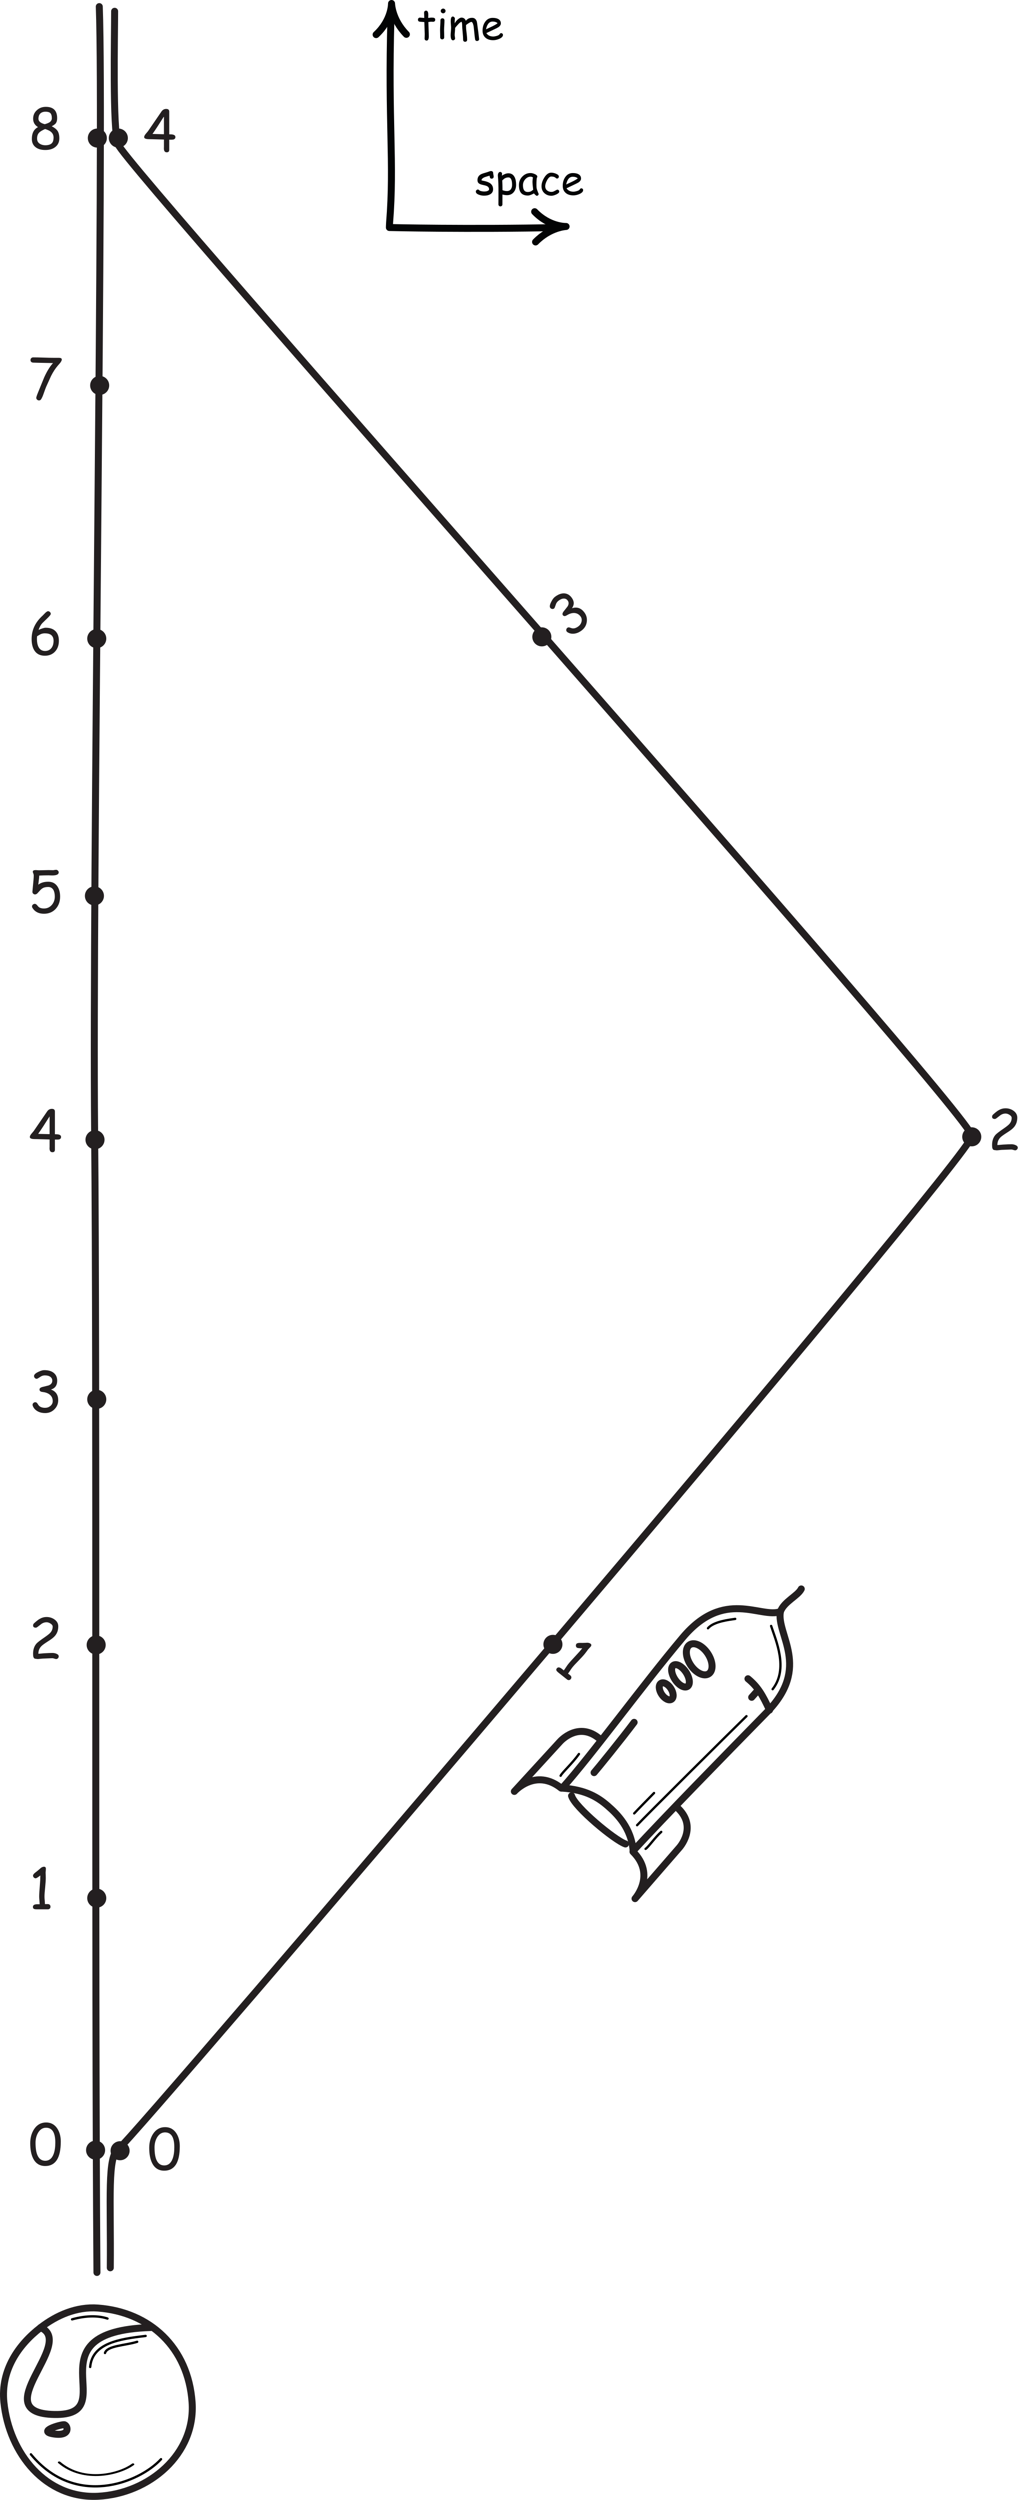 <?xml version="1.0" encoding="UTF-8" standalone="no"?>
<!DOCTYPE svg PUBLIC "-//W3C//DTD SVG 1.1//EN" "http://www.w3.org/Graphics/SVG/1.1/DTD/svg11.dtd">
<svg width="100%" height="100%" viewBox="0 0 909 2232" version="1.1" xmlns="http://www.w3.org/2000/svg" xmlns:xlink="http://www.w3.org/1999/xlink" xml:space="preserve" xmlns:serif="http://www.serif.com/" style="fill-rule:evenodd;clip-rule:evenodd;stroke-linecap:round;stroke-linejoin:round;stroke-miterlimit:2;">
    <g transform="matrix(1,0,0,1,-0,-1.479)">
        <g transform="matrix(4.167,0,0,4.167,0,0)">
            <path d="M120.473,383.494C126.941,376.243 137.679,361.462 146.294,351.23C155.218,340.628 162.979,347.214 167.23,345.677C166.308,350.613 173.852,357.513 164.351,367.212C154.647,377.119 142.803,389.236 135.681,396.931C135.265,392.05 132.32,389.108 130.229,387.295C128.251,385.582 125.6,383.813 120.473,383.494Z" style="fill:none;stroke:rgb(35,31,32);stroke-width:1.5px;"/>
        </g>
        <g transform="matrix(4.167,0,0,4.167,0,0)">
            <path d="M145.047,387.589C149.711,391.751 145.54,396.281 145.54,396.281L136.079,407.173C136.079,407.173 140.626,402.079 135.643,397.117" style="fill:none;stroke:rgb(35,31,32);stroke-width:1.5px;"/>
        </g>
        <g transform="matrix(4.167,0,0,4.167,0,0)">
            <path d="M128.657,373.069C123.991,368.906 119.966,373.562 119.966,373.562L110.218,384.201C110.218,384.201 114.766,379.104 120.259,383.493" style="fill:none;stroke:rgb(35,31,32);stroke-width:1.5px;"/>
        </g>
        <g transform="matrix(4.167,0,0,4.167,0,0)">
            <path d="M151.873,358.998C150.851,359.668 149.11,358.822 147.979,357.105C146.852,355.388 146.764,353.455 147.783,352.783C148.806,352.112 150.548,352.958 151.677,354.673C152.805,356.389 152.893,358.326 151.873,358.998Z" style="fill:none;stroke:rgb(35,31,32);stroke-width:1.5px;"/>
        </g>
        <g transform="matrix(4.167,0,0,4.167,0,0)">
            <path d="M147.312,361.703C146.661,362.128 145.466,361.46 144.64,360.206C143.816,358.953 143.676,357.59 144.326,357.164C144.976,356.736 146.169,357.404 146.995,358.658C147.818,359.911 147.96,361.274 147.312,361.703Z" style="fill:none;stroke:rgb(35,31,32);stroke-width:1.5px;"/>
        </g>
        <g transform="matrix(4.167,0,0,4.167,0,0)">
            <path d="M143.886,364.461C143.348,364.816 142.41,364.337 141.786,363.393C141.165,362.449 141.097,361.398 141.637,361.043C142.173,360.69 143.113,361.169 143.734,362.113C144.355,363.056 144.423,364.11 143.886,364.461Z" style="fill:none;stroke:rgb(35,31,32);stroke-width:1.5px;"/>
        </g>
        <g transform="matrix(4.167,0,0,4.167,0,0)">
            <path d="M167.23,345.677C167.995,343.525 170.968,342.311 171.698,340.816" style="fill:none;stroke:rgb(35,31,32);stroke-width:1.5px;"/>
        </g>
        <g transform="matrix(4.167,0,0,4.167,0,0)">
            <path d="M162.099,362.884L161.074,364.033" style="fill:none;stroke:rgb(35,31,32);stroke-width:1.5px;"/>
        </g>
        <g transform="matrix(4.167,0,0,4.167,0,0)">
            <path d="M135.883,369.398C133.226,372.957 127.942,379.456 127.302,380.173" style="fill:none;stroke:rgb(35,31,32);stroke-width:1.5px;"/>
        </g>
        <g transform="matrix(4.167,0,0,4.167,0,0)">
            <path d="M122.476,385.148C123.157,387.562 131.667,394.639 134.03,395.459" style="fill:none;stroke:rgb(35,31,32);stroke-width:1.5px;"/>
        </g>
        <g transform="matrix(4.167,0,0,4.167,0,0)">
            <path d="M41.161,515.061C41.955,526.169 31.983,534.669 20.996,535.226C9.875,535.787 1.963,526.141 0.833,515.061C0.137,508.247 3.916,502.765 8.704,499.078C12.106,496.455 16.383,494.553 20.996,494.898C32.122,495.731 40.327,503.378 41.161,515.061Z" style="fill:none;stroke:rgb(35,31,32);stroke-width:1.5px;"/>
        </g>
        <g transform="matrix(4.167,0,0,4.167,0,0)">
            <path d="M8.704,499.078C16.408,502.406 -3.337,517.425 11.679,517.704C26.698,517.98 5.838,499.903 32.261,499.07" style="fill:none;stroke:rgb(35,31,32);stroke-width:1.5px;"/>
        </g>
        <g transform="matrix(4.167,0,0,4.167,0,0)">
            <path d="M13.739,519.892C13,519.843 7.828,521.325 11.54,521.876C15.294,522.431 14.477,519.937 13.739,519.892Z" style="fill:none;stroke:rgb(35,31,32);stroke-width:1.5px;"/>
        </g>
        <g transform="matrix(4.167,0,0,4.167,0,0)">
            <path d="M20.775,487.272C20.275,419.772 20.775,296.272 20.275,242.772C19.775,189.272 22.275,28.772 21.275,1.772" style="fill:none;stroke:rgb(35,31,32);stroke-width:1.5px;"/>
        </g>
        <g transform="matrix(4.167,0,0,4.167,0,0)">
            <path d="M23.634,486.272C23.775,471.439 22.928,462.272 25.428,460.772C27.928,459.272 208.544,247.794 208.275,243.772C207.942,238.774 27.058,36.303 25.287,31.272C24.113,27.938 24.564,7.772 24.564,2.772" style="fill:none;stroke:rgb(35,31,32);stroke-width:1.5px;"/>
        </g>
        <g transform="matrix(4.167,0,0,4.167,0,0)">
            <path d="M12.199,463.147C12.751,462.271 13.027,460.963 13.027,459.211C13.027,458.119 12.775,457.195 12.283,456.439C11.707,455.563 10.903,455.131 9.883,455.131C8.791,455.131 7.915,455.623 7.279,456.607C6.739,457.459 6.475,458.443 6.475,459.571C6.475,460.915 6.679,462.007 7.099,462.835C7.639,463.927 8.515,464.467 9.703,464.467C10.807,464.467 11.635,464.023 12.199,463.147ZM11.359,457.051C11.683,457.579 11.851,458.371 11.851,459.427C11.851,460.435 11.731,461.263 11.479,461.923C11.119,462.871 10.519,463.339 9.703,463.339C9.007,463.339 8.479,463.015 8.131,462.367C7.783,461.731 7.615,460.759 7.615,459.475C7.615,458.683 7.795,457.987 8.143,457.363C8.575,456.631 9.151,456.259 9.871,456.259C10.531,456.259 11.023,456.523 11.359,457.051Z" style="fill:rgb(35,31,32);fill-rule:nonzero;"/>
        </g>
        <g transform="matrix(4.167,0,0,4.167,0,0)">
            <path d="M37.699,464.147C38.251,463.271 38.527,461.963 38.527,460.211C38.527,459.119 38.275,458.195 37.783,457.439C37.207,456.563 36.403,456.131 35.383,456.131C34.291,456.131 33.415,456.623 32.779,457.607C32.239,458.459 31.975,459.443 31.975,460.571C31.975,461.915 32.179,463.007 32.599,463.835C33.139,464.927 34.015,465.467 35.203,465.467C36.307,465.467 37.135,465.023 37.699,464.147ZM36.859,458.051C37.183,458.579 37.351,459.371 37.351,460.427C37.351,461.435 37.231,462.263 36.979,462.923C36.619,463.871 36.019,464.339 35.203,464.339C34.507,464.339 33.979,464.015 33.631,463.367C33.283,462.731 33.115,461.759 33.115,460.475C33.115,459.683 33.295,458.987 33.643,458.363C34.075,457.631 34.651,457.259 35.371,457.259C36.031,457.259 36.523,457.523 36.859,458.051Z" style="fill:rgb(35,31,32);fill-rule:nonzero;"/>
        </g>
        <g transform="matrix(4.167,0,0,4.167,0,0)">
            <path d="M10.663,409.309C10.771,409.201 10.819,409.069 10.819,408.901C10.819,408.745 10.771,408.601 10.663,408.493C10.555,408.397 10.411,408.337 10.243,408.337L9.631,408.349C9.631,408.145 9.607,407.881 9.583,407.557C9.547,407.233 9.535,406.957 9.535,406.729C9.535,406.285 9.583,405.625 9.679,404.749C9.763,403.861 9.811,403.201 9.811,402.757C9.811,402.625 9.811,402.433 9.799,402.169C9.787,401.905 9.775,401.713 9.775,401.581C9.775,401.497 9.787,401.365 9.811,401.185C9.823,401.005 9.835,400.873 9.835,400.789C9.835,400.489 9.703,400.333 9.439,400.333C9.139,400.333 8.803,400.501 8.467,400.849C8.083,401.185 7.783,401.425 7.579,401.569C7.243,401.833 7.075,402.049 7.075,402.241C7.075,402.385 7.135,402.529 7.243,402.637C7.363,402.757 7.495,402.817 7.651,402.817C7.795,402.817 8.131,402.613 8.647,402.205C8.647,402.721 8.611,403.477 8.527,404.473C8.443,405.481 8.395,406.237 8.395,406.729C8.395,406.909 8.407,407.185 8.443,407.557C8.479,407.917 8.491,408.193 8.491,408.385L8.251,408.373L7.975,408.373C7.363,408.373 7.051,408.565 7.051,408.961C7.051,409.189 7.147,409.333 7.351,409.405C7.459,409.441 7.651,409.465 7.927,409.465L10.255,409.465C10.411,409.465 10.555,409.417 10.663,409.309Z" style="fill:rgb(35,31,32);fill-rule:nonzero;"/>
        </g>
        <g transform="matrix(4.167,0,0,4.167,0,0)">
            <path d="M121.928,360.348C122.08,360.331 122.2,360.257 122.304,360.126C122.401,360.004 122.454,359.861 122.436,359.709C122.411,359.567 122.336,359.43 122.204,359.326L121.718,358.954C121.845,358.795 121.99,358.573 122.173,358.304C122.347,358.028 122.509,357.805 122.651,357.626C122.927,357.279 123.375,356.792 123.996,356.166C124.614,355.523 125.062,355.036 125.338,354.689C125.421,354.585 125.54,354.435 125.695,354.221C125.85,354.007 125.96,353.849 126.042,353.746C126.094,353.68 126.186,353.584 126.317,353.458C126.438,353.325 126.53,353.229 126.582,353.163C126.769,352.928 126.762,352.724 126.556,352.56C126.321,352.373 125.953,352.296 125.474,352.359C124.964,352.383 124.58,352.384 124.331,352.37C123.903,352.368 123.637,352.432 123.518,352.582C123.428,352.695 123.386,352.845 123.403,352.997C123.422,353.166 123.488,353.295 123.61,353.392C123.723,353.481 124.113,353.531 124.771,353.532C124.45,353.936 123.951,354.506 123.266,355.233C122.573,355.97 122.065,356.532 121.758,356.917C121.646,357.058 121.484,357.281 121.281,357.595C121.085,357.899 120.923,358.123 120.803,358.273L120.623,358.114L120.407,357.943C119.928,357.562 119.564,357.518 119.317,357.828C119.176,358.006 119.161,358.179 119.276,358.362C119.338,358.458 119.474,358.596 119.69,358.768L120.591,359.484L121.512,360.216C121.634,360.313 121.777,360.365 121.928,360.348Z" style="fill:rgb(35,31,32);fill-rule:nonzero;"/>
        </g>
        <g transform="matrix(4.167,0,0,4.167,0,0)">
            <path d="M12.427,355.657C12.535,355.537 12.583,355.405 12.583,355.249C12.583,355.009 12.403,354.817 12.055,354.685C11.791,354.577 11.503,354.529 11.215,354.529C10.855,354.529 10.267,354.553 9.439,354.601L8.227,354.709C8.215,354.073 8.431,353.521 8.863,353.077C9.091,352.837 9.583,352.489 10.315,352.021C11.011,351.589 11.503,351.205 11.803,350.845C12.031,350.569 12.199,350.269 12.319,349.933C12.427,349.597 12.487,349.225 12.487,348.829C12.487,348.217 12.211,347.725 11.659,347.341C11.155,346.993 10.591,346.825 9.955,346.825C9.463,346.825 8.971,346.957 8.503,347.233C8.167,347.425 7.771,347.737 7.315,348.157C7.159,348.289 7.087,348.457 7.087,348.637C7.087,348.961 7.291,349.117 7.687,349.117C7.795,349.117 7.927,349.045 8.095,348.913L8.935,348.265C9.259,348.061 9.607,347.953 9.967,347.953C10.231,347.953 10.519,348.037 10.795,348.217C11.119,348.409 11.287,348.637 11.287,348.889C11.287,349.381 11.119,349.825 10.783,350.197C10.591,350.413 10.219,350.713 9.667,351.097C8.671,351.781 8.059,352.249 7.831,352.501C7.339,353.053 7.087,353.785 7.087,354.697C7.087,355.033 7.111,355.261 7.159,355.393C7.243,355.657 7.411,355.789 7.687,355.789C7.723,355.789 7.795,355.801 7.867,355.813C7.951,355.825 8.011,355.837 8.059,355.837C8.215,355.837 8.443,355.813 8.731,355.777C9.031,355.741 9.259,355.729 9.415,355.729C9.619,355.729 9.919,355.717 10.315,355.693C10.711,355.669 11.011,355.657 11.215,355.657C11.311,355.657 11.443,355.681 11.623,355.741C11.791,355.801 11.935,355.837 12.031,355.837C12.187,355.837 12.319,355.777 12.427,355.657Z" style="fill:rgb(35,31,32);fill-rule:nonzero;"/>
        </g>
        <g transform="matrix(4.167,0,0,4.167,0,0)">
            <path d="M217.927,246.657C218.035,246.537 218.083,246.405 218.083,246.249C218.083,246.009 217.903,245.817 217.555,245.685C217.291,245.577 217.003,245.529 216.715,245.529C216.355,245.529 215.767,245.553 214.939,245.601L213.727,245.709C213.715,245.073 213.931,244.521 214.363,244.077C214.591,243.837 215.083,243.489 215.815,243.021C216.511,242.589 217.003,242.205 217.303,241.845C217.531,241.569 217.699,241.269 217.819,240.933C217.927,240.597 217.987,240.225 217.987,239.829C217.987,239.217 217.711,238.725 217.159,238.341C216.655,237.993 216.091,237.825 215.455,237.825C214.963,237.825 214.471,237.957 214.003,238.233C213.667,238.425 213.271,238.737 212.815,239.157C212.659,239.289 212.587,239.457 212.587,239.637C212.587,239.961 212.791,240.117 213.187,240.117C213.295,240.117 213.427,240.045 213.595,239.913L214.435,239.265C214.759,239.061 215.107,238.953 215.467,238.953C215.731,238.953 216.019,239.037 216.295,239.217C216.619,239.409 216.787,239.637 216.787,239.889C216.787,240.381 216.619,240.825 216.283,241.197C216.091,241.413 215.719,241.713 215.167,242.097C214.171,242.781 213.559,243.249 213.331,243.501C212.839,244.053 212.587,244.785 212.587,245.697C212.587,246.033 212.611,246.261 212.659,246.393C212.743,246.657 212.911,246.789 213.187,246.789C213.223,246.789 213.295,246.801 213.367,246.813C213.451,246.825 213.511,246.837 213.559,246.837C213.715,246.837 213.943,246.813 214.231,246.777C214.531,246.741 214.759,246.729 214.915,246.729C215.119,246.729 215.419,246.717 215.815,246.693C216.211,246.669 216.511,246.657 216.715,246.657C216.811,246.657 216.943,246.681 217.123,246.741C217.291,246.801 217.435,246.837 217.531,246.837C217.687,246.837 217.819,246.777 217.927,246.657Z" style="fill:rgb(35,31,32);fill-rule:nonzero;"/>
        </g>
        <g transform="matrix(4.167,0,0,4.167,0,0)">
            <path d="M11.659,302.33C12.199,301.79 12.475,301.142 12.475,300.374C12.475,299.798 12.343,299.33 12.091,298.946C11.827,298.562 11.431,298.274 10.915,298.082C10.999,298.058 11.083,298.034 11.143,298.01C11.887,297.71 12.259,297.11 12.259,296.186C12.259,295.454 11.995,294.89 11.467,294.482C10.975,294.11 10.315,293.93 9.475,293.93C9.139,293.93 8.707,294.062 8.191,294.314C7.591,294.602 7.291,294.89 7.291,295.202C7.291,295.358 7.351,295.49 7.459,295.61C7.567,295.73 7.699,295.79 7.855,295.79C7.939,295.79 8.035,295.754 8.167,295.67L8.827,295.25C9.079,295.118 9.343,295.058 9.607,295.058C10.123,295.058 10.519,295.166 10.807,295.382C11.083,295.598 11.215,295.874 11.203,296.21C11.203,296.45 11.131,296.654 10.987,296.822C10.855,296.99 10.651,297.122 10.387,297.218L8.983,297.566C8.635,297.686 8.467,297.854 8.467,298.082C8.467,298.394 8.683,298.574 9.115,298.61C9.751,298.682 10.267,298.862 10.651,299.174C11.083,299.522 11.299,299.99 11.299,300.578C11.299,300.986 11.131,301.322 10.795,301.61C10.471,301.874 10.099,302.006 9.667,302.006C9.343,302.006 9.055,301.958 8.815,301.862C8.575,301.766 8.383,301.622 8.251,301.43L7.975,301.022C7.867,300.878 7.723,300.806 7.567,300.806C7.411,300.806 7.279,300.854 7.159,300.962C7.039,301.07 6.979,301.19 6.979,301.358C6.979,301.418 6.991,301.49 7.015,301.562C7.195,302.078 7.555,302.474 8.083,302.762C8.551,303.014 9.079,303.134 9.667,303.134C10.459,303.134 11.119,302.87 11.659,302.33Z" style="fill:rgb(35,31,32);fill-rule:nonzero;"/>
        </g>
        <g transform="matrix(4.167,0,0,4.167,0,0)">
            <path d="M125.741,133.58C125.838,132.823 125.66,132.141 125.19,131.534C124.838,131.078 124.447,130.789 124.012,130.639C123.569,130.497 123.079,130.512 122.554,130.676C122.605,130.605 122.657,130.535 122.69,130.479C123.095,129.787 123.022,129.084 122.456,128.354C122.009,127.775 121.455,127.49 120.787,127.491C120.171,127.497 119.538,127.759 118.874,128.273C118.608,128.478 118.347,128.847 118.093,129.362C117.795,129.957 117.734,130.369 117.925,130.615C118.02,130.739 118.149,130.806 118.308,130.835C118.466,130.864 118.608,130.831 118.731,130.735C118.797,130.684 118.851,130.597 118.904,130.449L119.169,129.713C119.288,129.455 119.46,129.246 119.669,129.084C120.077,128.769 120.456,128.612 120.816,128.606C121.167,128.608 121.44,128.746 121.636,129.019C121.783,129.209 121.851,129.414 121.84,129.635C121.838,129.849 121.757,130.078 121.607,130.315L120.71,131.45C120.508,131.758 120.478,131.993 120.617,132.174C120.808,132.42 121.089,132.431 121.453,132.195C122,131.863 122.518,131.689 123.013,131.701C123.568,131.712 124.025,131.95 124.385,132.415C124.634,132.738 124.707,133.106 124.618,133.54C124.523,133.947 124.309,134.279 123.968,134.543C123.711,134.741 123.454,134.879 123.206,134.95C122.957,135.021 122.717,135.025 122.495,134.954L122.027,134.8C121.854,134.752 121.696,134.783 121.572,134.879C121.449,134.974 121.374,135.093 121.345,135.252C121.316,135.411 121.342,135.542 121.445,135.675C121.482,135.723 121.535,135.772 121.598,135.815C122.057,136.113 122.584,136.205 123.177,136.11C123.702,136.023 124.193,135.795 124.658,135.435C125.284,134.95 125.645,134.338 125.741,133.58Z" style="fill:rgb(35,31,32);fill-rule:nonzero;"/>
        </g>
        <g transform="matrix(4.167,0,0,4.167,0,0)">
            <path d="M12.643,244.507C12.943,244.423 13.087,244.243 13.087,243.967C13.087,243.583 12.727,243.391 12.007,243.391L11.767,243.391L11.767,238.519C11.767,238.135 11.551,237.943 11.107,237.943C10.699,237.943 10.363,238.123 10.111,238.483L7.219,242.707L6.715,243.307C6.499,243.571 6.391,243.799 6.391,243.967C6.391,244.195 6.571,244.327 6.919,244.387C7.135,244.423 7.507,244.435 8.035,244.435L10.627,244.507L10.627,246.103C10.615,246.223 10.615,246.331 10.615,246.391C10.615,246.955 10.819,247.243 11.227,247.243C11.587,247.243 11.767,247.063 11.767,246.703L11.767,244.531C12.211,244.543 12.511,244.531 12.643,244.507ZM10.627,243.367L8.179,243.307C8.767,242.479 9.583,241.231 10.627,239.563L10.627,243.367Z" style="fill:rgb(35,31,32);fill-rule:nonzero;"/>
        </g>
        <g transform="matrix(4.167,0,0,4.167,0,0)">
            <path d="M37.143,30.257C37.443,30.173 37.587,29.993 37.587,29.717C37.587,29.333 37.227,29.141 36.507,29.141L36.267,29.141L36.267,24.269C36.267,23.885 36.051,23.693 35.607,23.693C35.199,23.693 34.863,23.873 34.611,24.233L31.719,28.457L31.215,29.057C30.999,29.321 30.891,29.549 30.891,29.717C30.891,29.945 31.071,30.077 31.419,30.137C31.635,30.173 32.007,30.185 32.535,30.185L35.127,30.257L35.127,31.853C35.115,31.973 35.115,32.081 35.115,32.141C35.115,32.705 35.319,32.993 35.727,32.993C36.087,32.993 36.267,32.813 36.267,32.453L36.267,30.281C36.711,30.293 37.011,30.281 37.143,30.257ZM35.127,29.117L32.679,29.057C33.267,28.229 34.083,26.981 35.127,25.313L35.127,29.117Z" style="fill:rgb(35,31,32);fill-rule:nonzero;"/>
        </g>
        <g transform="matrix(4.167,0,0,4.167,0,0)">
            <path d="M11.959,195.076C12.571,194.392 12.883,193.528 12.883,192.472C12.883,191.584 12.691,190.864 12.307,190.288C11.851,189.616 11.203,189.28 10.339,189.28C9.451,189.28 8.731,189.496 8.203,189.916C8.347,188.788 8.419,188.14 8.419,187.96L9.403,187.924L10.399,187.912C10.435,187.912 10.555,187.912 10.735,187.924C10.915,187.936 11.071,187.936 11.191,187.936C12.115,187.936 12.583,187.72 12.583,187.276C12.583,187.132 12.523,187 12.403,186.892C12.295,186.772 12.151,186.724 12.007,186.724C11.935,186.724 11.827,186.736 11.683,186.76C11.539,186.796 11.431,186.808 11.359,186.808C11.251,186.808 11.095,186.808 10.879,186.796C10.663,186.784 10.507,186.784 10.399,186.784C10.171,186.784 9.835,186.796 9.379,186.808C8.923,186.82 8.587,186.832 8.359,186.832C8.275,186.832 8.155,186.82 7.999,186.808C7.843,186.796 7.723,186.784 7.651,186.784C7.231,186.784 7.027,186.904 7.027,187.144C7.027,187.228 7.063,187.348 7.135,187.504C7.207,187.672 7.231,187.816 7.231,187.96C7.231,188.344 7.171,189.16 7.039,190.384C6.979,191.008 6.943,191.356 6.943,191.44C6.943,191.596 7.003,191.728 7.111,191.836C7.219,191.944 7.351,192.004 7.507,192.004C7.687,192.004 7.867,191.92 8.035,191.74L8.671,191.044C8.887,190.828 9.103,190.672 9.319,190.576C9.583,190.468 9.919,190.408 10.339,190.408C10.843,190.408 11.215,190.636 11.467,191.08C11.647,191.44 11.743,191.896 11.743,192.472C11.743,193.156 11.527,193.756 11.107,194.248C10.651,194.764 10.099,195.016 9.415,195.016C8.983,195.016 8.635,194.932 8.383,194.764C8.275,194.692 8.119,194.524 7.915,194.272C7.771,194.104 7.615,194.02 7.447,194.02C7.303,194.02 7.159,194.08 7.039,194.188C6.919,194.296 6.859,194.428 6.859,194.584C6.859,194.692 6.895,194.8 6.967,194.908C7.483,195.736 8.311,196.144 9.415,196.144C10.471,196.144 11.311,195.784 11.959,195.076Z" style="fill:rgb(35,31,32);fill-rule:nonzero;"/>
        </g>
        <g transform="matrix(4.167,0,0,4.167,0,0)">
            <path d="M11.827,139.934C12.355,139.346 12.619,138.59 12.619,137.654C12.619,136.766 12.379,136.082 11.887,135.59C11.395,135.098 10.699,134.858 9.787,134.858C9.619,134.858 9.415,134.894 9.163,134.978C8.899,135.05 8.611,135.17 8.263,135.326C8.491,134.678 8.767,134.186 9.079,133.862L10.279,132.698C10.687,132.29 10.891,132.026 10.879,131.882C10.879,131.726 10.819,131.594 10.699,131.486C10.579,131.378 10.447,131.318 10.291,131.318C10.147,131.318 9.943,131.45 9.679,131.702L9.127,132.266C7.555,133.682 6.775,135.35 6.775,137.282C6.775,138.302 6.979,139.13 7.375,139.742C7.855,140.486 8.599,140.858 9.619,140.858C10.543,140.858 11.275,140.546 11.827,139.934ZM11.011,136.454C11.323,136.73 11.479,137.126 11.479,137.654C11.479,138.302 11.323,138.818 11.023,139.202C10.699,139.622 10.243,139.838 9.655,139.838C9.031,139.838 8.563,139.562 8.263,138.998C8.035,138.554 7.915,137.99 7.915,137.294C7.915,137.09 7.927,136.886 7.951,136.682C8.359,136.43 8.623,136.286 8.719,136.238C8.983,136.118 9.283,136.058 9.619,136.058C10.243,136.058 10.711,136.19 11.011,136.454Z" style="fill:rgb(35,31,32);fill-rule:nonzero;"/>
        </g>
        <g transform="matrix(4.167,0,0,4.167,0,0)">
            <path d="M13.243,77.396C13.243,77.144 13.039,77.024 12.619,77.024L11.551,77.024C11.059,77.024 10.315,77.012 9.331,76.976C8.347,76.94 7.603,76.928 7.111,76.928C6.943,76.928 6.811,76.988 6.703,77.084C6.595,77.192 6.535,77.324 6.535,77.492C6.535,77.84 6.727,78.02 7.099,78.056L8.419,78.092L11.371,78.152L11.251,78.272C10.639,78.968 10.039,79.952 9.463,81.224L8.143,84.464C7.891,85.076 7.771,85.448 7.771,85.604C7.771,85.748 7.831,85.88 7.951,85.988C8.059,86.096 8.203,86.156 8.359,86.156C8.563,86.156 8.719,86.06 8.827,85.88C9.007,85.592 9.199,85.16 9.391,84.584C9.655,83.852 9.811,83.408 9.895,83.228L10.951,80.9C11.383,80.048 11.851,79.328 12.355,78.74L12.895,78.116C13.123,77.816 13.243,77.576 13.243,77.396Z" style="fill:rgb(35,31,32);fill-rule:nonzero;"/>
        </g>
        <g transform="matrix(4.167,0,0,4.167,0,0)">
            <path d="M11.827,31.874C12.415,31.43 12.715,30.794 12.715,30.002C12.715,29.306 12.583,28.754 12.307,28.358C12.067,28.022 11.659,27.698 11.083,27.41C11.515,27.182 11.815,26.966 11.971,26.762C12.151,26.51 12.247,26.15 12.247,25.67C12.247,24.038 11.419,23.234 9.775,23.246C9.043,23.258 8.419,23.486 7.903,23.966C7.363,24.446 7.099,25.058 7.099,25.802C7.099,26.57 7.447,27.17 8.143,27.59C7.243,28.058 6.811,28.91 6.823,30.17C6.835,30.962 7.135,31.55 7.711,31.958C8.215,32.318 8.887,32.498 9.715,32.498C10.579,32.498 11.287,32.294 11.827,31.874ZM10.747,24.554C10.987,24.77 11.107,25.142 11.107,25.67C11.107,26.042 10.939,26.342 10.615,26.558C10.411,26.69 10.075,26.834 9.595,26.966C8.695,26.738 8.239,26.342 8.239,25.802C8.239,25.346 8.359,24.986 8.599,24.722C8.863,24.434 9.247,24.29 9.763,24.29C10.207,24.29 10.543,24.374 10.747,24.554ZM10.879,28.574C11.275,28.886 11.479,29.306 11.479,29.822C11.479,30.338 11.371,30.734 11.155,30.986C10.879,31.31 10.399,31.478 9.703,31.478C9.307,31.478 8.947,31.394 8.623,31.214C8.191,30.974 7.963,30.614 7.951,30.122C7.927,29.534 8.083,29.078 8.407,28.754C8.611,28.538 9.031,28.286 9.655,27.998C10.207,28.166 10.615,28.358 10.879,28.574Z" style="fill:rgb(35,31,32);fill-rule:nonzero;"/>
        </g>
        <g transform="matrix(4.167,0,0,4.167,0,0)">
            <path d="M22.4,244.564C22.4,245.691 21.486,246.605 20.358,246.605C19.231,246.605 18.316,245.691 18.316,244.564C18.316,243.436 19.231,242.522 20.358,242.522C21.486,242.522 22.4,243.436 22.4,244.564Z" style="fill:rgb(35,31,32);fill-rule:nonzero;"/>
        </g>
        <g transform="matrix(4.167,0,0,4.167,0,0)">
            <path d="M22.775,300.189C22.775,301.316 21.861,302.23 20.733,302.23C19.606,302.23 18.691,301.316 18.691,300.189C18.691,299.061 19.606,298.147 20.733,298.147C21.861,298.147 22.775,299.061 22.775,300.189Z" style="fill:rgb(35,31,32);fill-rule:nonzero;"/>
        </g>
        <g transform="matrix(4.167,0,0,4.167,0,0)">
            <path d="M22.65,352.814C22.65,353.942 21.736,354.856 20.608,354.856C19.481,354.856 18.566,353.942 18.566,352.814C18.566,351.686 19.481,350.772 20.608,350.772C21.736,350.772 22.65,351.686 22.65,352.814Z" style="fill:rgb(35,31,32);fill-rule:nonzero;"/>
        </g>
        <g transform="matrix(4.167,0,0,4.167,0,0)">
            <path d="M22.775,407.064C22.775,408.192 21.861,409.106 20.733,409.106C19.606,409.106 18.691,408.192 18.691,407.064C18.691,405.936 19.606,405.022 20.733,405.022C21.861,405.022 22.775,405.936 22.775,407.064Z" style="fill:rgb(35,31,32);fill-rule:nonzero;"/>
        </g>
        <g transform="matrix(4.167,0,0,4.167,0,0)">
            <path d="M22.525,461.064C22.525,462.192 21.611,463.106 20.483,463.106C19.356,463.106 18.441,462.192 18.441,461.064C18.441,459.936 19.356,459.022 20.483,459.022C21.611,459.022 22.525,459.936 22.525,461.064Z" style="fill:rgb(35,31,32);fill-rule:nonzero;"/>
        </g>
        <g transform="matrix(4.167,0,0,4.167,0,0)">
            <path d="M27.775,461.189C27.775,462.317 26.861,463.231 25.733,463.231C24.606,463.231 23.691,462.317 23.691,461.189C23.691,460.061 24.606,459.147 25.733,459.147C26.861,459.147 27.775,460.061 27.775,461.189Z" style="fill:rgb(35,31,32);fill-rule:nonzero;"/>
        </g>
        <g transform="matrix(4.167,0,0,4.167,0,0)">
            <path d="M120.525,352.689C120.525,353.817 119.611,354.731 118.484,354.731C117.356,354.731 116.442,353.817 116.442,352.689C116.442,351.561 117.356,350.647 118.484,350.647C119.611,350.647 120.525,351.561 120.525,352.689Z" style="fill:rgb(35,31,32);fill-rule:nonzero;"/>
        </g>
        <g transform="matrix(4.167,0,0,4.167,0,0)">
            <path d="M210.275,243.939C210.275,245.067 209.361,245.981 208.234,245.981C207.106,245.981 206.192,245.067 206.192,243.939C206.192,242.811 207.106,241.897 208.234,241.897C209.361,241.897 210.275,242.811 210.275,243.939Z" style="fill:rgb(35,31,32);fill-rule:nonzero;"/>
        </g>
        <g transform="matrix(4.167,0,0,4.167,0,0)">
            <path d="M118.15,136.814C118.15,137.942 117.236,138.856 116.109,138.856C114.981,138.856 114.067,137.942 114.067,136.814C114.067,135.686 114.981,134.772 116.109,134.772C117.236,134.772 118.15,135.686 118.15,136.814Z" style="fill:rgb(35,31,32);fill-rule:nonzero;"/>
        </g>
        <g transform="matrix(4.167,0,0,4.167,0,0)">
            <path d="M27.4,29.939C27.4,31.067 26.486,31.981 25.358,31.981C24.231,31.981 23.316,31.067 23.316,29.939C23.316,28.812 24.231,27.897 25.358,27.897C26.486,27.897 27.4,28.812 27.4,29.939Z" style="fill:rgb(35,31,32);fill-rule:nonzero;"/>
        </g>
        <g transform="matrix(4.167,0,0,4.167,0,0)">
            <path d="M22.9,29.939C22.9,31.067 21.986,31.981 20.858,31.981C19.73,31.981 18.816,31.067 18.816,29.939C18.816,28.812 19.73,27.897 20.858,27.897C21.986,27.897 22.9,28.812 22.9,29.939Z" style="fill:rgb(35,31,32);fill-rule:nonzero;"/>
        </g>
        <g transform="matrix(4.167,0,0,4.167,0,0)">
            <path d="M23.4,82.939C23.4,84.067 22.486,84.981 21.358,84.981C20.231,84.981 19.316,84.067 19.316,82.939C19.316,81.812 20.231,80.897 21.358,80.897C22.486,80.897 23.4,81.812 23.4,82.939Z" style="fill:rgb(35,31,32);fill-rule:nonzero;"/>
        </g>
        <g transform="matrix(4.167,0,0,4.167,0,0)">
            <path d="M22.775,137.189C22.775,138.317 21.861,139.231 20.733,139.231C19.606,139.231 18.691,138.317 18.691,137.189C18.691,136.061 19.606,135.147 20.733,135.147C21.861,135.147 22.775,136.061 22.775,137.189Z" style="fill:rgb(35,31,32);fill-rule:nonzero;"/>
        </g>
        <g transform="matrix(4.167,0,0,4.167,0,0)">
            <path d="M22.275,192.314C22.275,193.442 21.361,194.356 20.233,194.356C19.106,194.356 18.191,193.442 18.191,192.314C18.191,191.186 19.106,190.272 20.233,190.272C21.361,190.272 22.275,191.186 22.275,192.314Z" style="fill:rgb(35,31,32);fill-rule:nonzero;"/>
        </g>
        <g transform="matrix(4.167,0,0,4.167,0,0)">
            <path d="M164.9,366.772C163.4,363.522 162.403,361.807 160.278,360.057" style="fill:none;stroke:rgb(35,31,32);stroke-width:1.5px;"/>
        </g>
        <g transform="matrix(4.167,0,0,4.167,0,0)">
            <path d="M80.599,7.772C83.962,4.653 83.901,1.105 83.901,1.105C83.901,1.105 83.962,4.531 87.082,7.711" style="fill:none;stroke:rgb(3,4,5);stroke-width:1.5px;"/>
        </g>
        <g transform="matrix(4.167,0,0,4.167,0,0)">
            <path d="M114.57,45.717C117.758,49.016 121.305,48.883 121.305,48.883C121.305,48.883 117.88,49.014 114.765,52.198" style="fill:none;stroke:rgb(3,4,5);stroke-width:1.5px;"/>
        </g>
        <g transform="matrix(4.167,0,0,4.167,0,0)">
            <path d="M83.775,4.105C83.122,26.627 84.525,35.022 83.481,48.121C83.456,48.444 83.442,49.105 83.442,49.105C83.442,49.105 100.275,49.522 119.775,49.105" style="fill:none;stroke:rgb(3,4,5);stroke-width:1.5px;"/>
        </g>
        <g transform="matrix(4.167,0,0,4.167,0,0)">
            <path d="M93.145,4.902C93.226,4.821 93.262,4.713 93.262,4.587C93.262,4.371 93.172,4.236 92.992,4.173C92.902,4.146 92.695,4.128 92.398,4.128C92.344,4.128 92.128,4.155 91.768,4.2L91.768,3.93L91.777,3.669C91.777,3.516 91.777,3.39 91.768,3.282C91.723,2.85 91.57,2.634 91.309,2.634C91.192,2.634 91.084,2.67 91.003,2.751C90.913,2.832 90.877,2.94 90.877,3.057C90.877,3.174 90.877,3.354 90.895,3.597C90.904,3.849 90.913,4.047 90.913,4.2L89.986,4.128C89.86,4.128 89.761,4.164 89.68,4.254C89.599,4.335 89.563,4.443 89.563,4.569C89.563,4.83 89.698,4.974 89.959,5.01C90.391,5.046 90.715,5.073 90.931,5.082L91.012,7.647C91.012,7.764 91.012,7.926 91.003,8.151C90.994,8.376 90.985,8.538 90.985,8.655C90.985,8.763 91.03,8.862 91.111,8.934C91.201,9.015 91.3,9.051 91.417,9.051C91.741,9.051 91.894,8.727 91.885,8.088L91.876,7.863L91.876,7.674L91.795,5.073C92.128,5.028 92.326,5.01 92.398,5.01C92.452,5.01 92.524,5.01 92.614,5.019C92.695,5.019 92.767,5.028 92.83,5.028C92.956,5.028 93.064,4.983 93.145,4.902Z" style="fill:rgb(3,4,5);fill-rule:nonzero;"/>
        </g>
        <g transform="matrix(4.167,0,0,4.167,0,0)">
            <path d="M95.323,3.057C95.422,2.958 95.476,2.841 95.476,2.697C95.476,2.562 95.422,2.445 95.323,2.346C95.224,2.247 95.098,2.193 94.963,2.193C94.819,2.193 94.702,2.247 94.594,2.346C94.495,2.445 94.441,2.562 94.441,2.697C94.441,2.841 94.495,2.958 94.594,3.057C94.702,3.156 94.819,3.21 94.963,3.21C95.098,3.21 95.224,3.156 95.323,3.057ZM95.206,5.748C95.233,5.334 95.242,4.992 95.242,4.713C95.242,4.587 95.206,4.479 95.125,4.398C95.044,4.317 94.936,4.272 94.81,4.272C94.684,4.272 94.576,4.317 94.495,4.398C94.414,4.479 94.378,4.587 94.378,4.713C94.378,4.992 94.369,5.334 94.342,5.748C94.315,6.153 94.297,6.504 94.297,6.774C94.297,6.954 94.306,7.215 94.315,7.566C94.324,7.917 94.324,8.178 94.324,8.349C94.324,8.484 94.36,8.583 94.441,8.664C94.522,8.745 94.63,8.79 94.756,8.79C94.882,8.79 94.99,8.745 95.071,8.664C95.152,8.583 95.188,8.484 95.188,8.349C95.188,8.178 95.188,7.917 95.179,7.566C95.17,7.215 95.161,6.954 95.161,6.774C95.161,6.504 95.179,6.153 95.206,5.748Z" style="fill:rgb(3,4,5);fill-rule:nonzero;"/>
        </g>
        <g transform="matrix(4.167,0,0,4.167,0,0)">
            <path d="M102.55,9.015C102.64,8.934 102.676,8.835 102.667,8.718C102.541,7.548 102.433,6.702 102.352,6.198C102.271,5.478 102.208,5.073 102.172,4.965C101.992,4.434 101.659,4.173 101.173,4.173C100.885,4.173 100.624,4.227 100.399,4.335C100.183,4.443 99.985,4.605 99.823,4.812C99.652,4.353 99.337,4.128 98.878,4.128C98.671,4.128 98.419,4.254 98.122,4.506C97.825,4.758 97.6,5.046 97.447,5.361L97.438,4.893C97.438,4.839 97.447,4.749 97.456,4.632C97.474,4.515 97.483,4.425 97.483,4.371C97.483,4.254 97.438,4.146 97.339,4.047C97.249,3.948 97.141,3.894 97.024,3.894C96.727,3.894 96.583,4.227 96.583,4.893C96.583,5.046 96.592,5.28 96.619,5.595C96.646,5.91 96.664,6.135 96.664,6.297C96.664,6.468 96.646,6.729 96.619,7.08C96.583,7.431 96.565,7.692 96.565,7.863C96.565,8.619 96.736,8.997 97.069,8.997C97.186,8.997 97.294,8.952 97.384,8.871C97.474,8.79 97.519,8.691 97.519,8.574C97.519,8.502 97.501,8.385 97.474,8.232C97.447,8.07 97.429,7.944 97.429,7.863C97.429,7.692 97.447,7.44 97.483,7.098C97.51,6.756 97.528,6.495 97.528,6.324C97.627,6.207 97.708,6.117 97.753,6.045L98.275,5.469C98.482,5.253 98.689,5.1 98.896,5.01C98.986,5.181 99.031,5.424 99.031,5.73C99.031,6.09 99.067,6.612 99.139,7.305C99.202,7.989 99.238,8.511 99.238,8.871C99.238,8.997 99.274,9.105 99.355,9.186C99.436,9.267 99.544,9.312 99.67,9.312C99.796,9.312 99.904,9.267 99.985,9.186C100.066,9.105 100.102,8.997 100.102,8.871C100.102,8.565 100.075,8.187 100.021,7.728L99.886,6.558C99.868,6.279 99.868,6.009 99.868,5.73C99.958,5.631 100.138,5.496 100.417,5.325C100.714,5.136 100.912,5.046 101.02,5.046C101.137,5.046 101.245,5.181 101.344,5.442C101.416,5.631 101.47,5.829 101.497,6.036L101.641,7.395C101.695,7.98 101.749,8.439 101.803,8.763C101.848,9.015 101.983,9.141 102.226,9.141C102.352,9.141 102.46,9.096 102.55,9.015Z" style="fill:rgb(3,4,5);fill-rule:nonzero;"/>
        </g>
        <g transform="matrix(4.167,0,0,4.167,0,0)">
            <path d="M106.996,8.673C107.518,8.439 107.779,8.16 107.779,7.836C107.779,7.728 107.743,7.647 107.662,7.566C107.581,7.485 107.482,7.449 107.383,7.449C107.266,7.449 107.158,7.53 107.059,7.683C106.96,7.845 106.744,7.971 106.393,8.061C106.123,8.142 105.889,8.178 105.682,8.178C105.358,8.178 105.07,8.115 104.827,7.998C104.584,7.872 104.377,7.692 104.215,7.449L105.898,6.648C106.375,6.432 106.681,6.261 106.834,6.162C107.167,5.919 107.329,5.649 107.329,5.361C107.329,4.938 107.14,4.632 106.762,4.425C106.456,4.263 106.06,4.182 105.565,4.182C104.899,4.182 104.359,4.461 103.963,5.028C103.594,5.541 103.405,6.18 103.405,6.936C103.405,7.593 103.63,8.106 104.08,8.475C104.485,8.808 105.025,8.97 105.682,8.97C106.105,8.97 106.546,8.871 106.996,8.673ZM106.627,5.325C106.402,5.514 106.024,5.739 105.493,6L104.143,6.639C104.26,6.081 104.44,5.667 104.674,5.388C104.908,5.109 105.214,4.974 105.565,4.974C106.024,4.974 106.375,5.091 106.627,5.325Z" style="fill:rgb(3,4,5);fill-rule:nonzero;"/>
        </g>
        <g transform="matrix(4.167,0,0,4.167,0,0)">
            <path d="M105.672,38.512C105.753,38.431 105.789,38.323 105.789,38.197C105.789,38.107 105.771,37.981 105.735,37.819C105.699,37.657 105.681,37.531 105.681,37.441C105.681,37.315 105.645,37.207 105.564,37.126C105.483,37.045 105.375,37 105.249,37C105.114,37 104.979,37.027 104.862,37.081C104.691,37.153 104.412,37.252 104.025,37.36C103.638,37.468 103.359,37.558 103.179,37.639C102.603,37.9 102.315,38.341 102.315,38.953C102.315,39.286 102.432,39.529 102.675,39.691C102.837,39.808 103.116,39.907 103.503,39.988L103.962,40.096C104.52,40.231 104.799,40.501 104.799,40.897C104.799,41.086 104.664,41.221 104.394,41.302C104.205,41.365 103.989,41.392 103.737,41.392C103.602,41.392 103.44,41.374 103.242,41.338C102.999,41.293 102.837,41.239 102.765,41.176C102.621,41.032 102.504,40.96 102.414,40.96C102.297,40.96 102.198,41.005 102.099,41.095C102.009,41.185 101.964,41.284 101.964,41.401C101.964,41.698 102.189,41.923 102.639,42.085C102.99,42.22 103.359,42.283 103.737,42.283C104.268,42.283 104.7,42.184 105.042,41.986C105.456,41.743 105.663,41.383 105.663,40.906C105.663,40.321 105.42,39.871 104.943,39.565C104.619,39.358 104.115,39.187 103.44,39.07C103.35,39.052 103.269,39.034 103.179,38.998C103.179,38.728 103.422,38.494 103.89,38.305C104.349,38.161 104.691,38.053 104.907,37.999C104.943,38.242 104.979,38.395 105.024,38.476C105.087,38.584 105.195,38.638 105.357,38.638C105.483,38.638 105.591,38.593 105.672,38.512Z" style="fill:rgb(3,4,5);fill-rule:nonzero;"/>
        </g>
        <g transform="matrix(4.167,0,0,4.167,0,0)">
            <path d="M110.082,41.527C110.424,41.113 110.595,40.591 110.595,39.961C110.595,39.268 110.487,38.71 110.262,38.287C109.983,37.756 109.551,37.486 108.948,37.486C108.732,37.486 108.507,37.531 108.273,37.612C108.039,37.702 107.796,37.828 107.544,38.008C107.553,37.927 107.562,37.846 107.58,37.756C107.589,37.684 107.589,37.639 107.589,37.612C107.589,37.495 107.553,37.396 107.472,37.315C107.391,37.234 107.292,37.189 107.184,37.189C107.013,37.189 106.887,37.279 106.797,37.45C106.716,37.594 106.68,37.765 106.68,37.972L106.752,38.872C106.788,39.394 106.806,39.979 106.815,40.627L106.815,42.382L106.806,44.137C106.806,44.263 106.842,44.371 106.923,44.452C107.004,44.533 107.112,44.578 107.238,44.578C107.355,44.578 107.463,44.533 107.544,44.452C107.625,44.371 107.661,44.263 107.661,44.137L107.67,42.031C108.021,42.13 108.345,42.175 108.642,42.175C109.245,42.175 109.722,41.959 110.082,41.527ZM109.533,38.764C109.668,39.034 109.731,39.43 109.731,39.961C109.731,40.339 109.65,40.645 109.479,40.888C109.29,41.158 109.002,41.293 108.642,41.293C108.318,41.293 108.003,41.23 107.679,41.104C107.679,40.375 107.661,39.682 107.625,39.016C107.859,38.791 108.057,38.629 108.21,38.548C108.435,38.431 108.678,38.368 108.948,38.368C109.209,38.368 109.407,38.503 109.533,38.764Z" style="fill:rgb(3,4,5);fill-rule:nonzero;"/>
        </g>
        <g transform="matrix(4.167,0,0,4.167,0,0)">
            <path d="M115.302,42.193C115.383,42.121 115.428,42.022 115.428,41.905L115.401,41.833C115.356,41.725 115.32,41.653 115.302,41.599C115.149,41.212 115.059,40.951 115.023,40.825C114.969,40.618 114.951,40.33 114.951,39.961C114.951,39.565 114.96,39.241 114.978,38.98C114.996,38.728 115.014,38.548 115.05,38.431C115.104,38.368 115.14,38.305 115.14,38.224C115.14,37.99 114.933,37.792 114.537,37.63C114.222,37.495 113.934,37.432 113.682,37.432C112.998,37.432 112.422,37.684 111.927,38.188C111.441,38.692 111.198,39.295 111.198,40.006C111.198,40.753 111.342,41.311 111.639,41.68C111.954,42.067 112.458,42.256 113.142,42.256C113.286,42.256 113.466,42.22 113.682,42.139C113.889,42.067 114.141,41.95 114.42,41.797C114.483,41.887 114.582,41.995 114.717,42.121C114.861,42.247 114.96,42.31 115.023,42.31C115.131,42.31 115.221,42.274 115.302,42.193ZM114.249,41.005C114.051,41.167 113.907,41.284 113.799,41.338C113.601,41.437 113.367,41.491 113.088,41.491C112.746,41.491 112.485,41.374 112.314,41.131C112.143,40.888 112.062,40.528 112.062,40.051C112.062,39.565 112.224,39.133 112.557,38.764C112.89,38.395 113.277,38.206 113.736,38.206C113.781,38.206 113.844,38.215 113.925,38.242C113.997,38.269 114.096,38.314 114.204,38.368C114.168,38.539 114.141,38.692 114.132,38.845C114.114,38.989 114.105,39.124 114.105,39.25C114.105,39.646 114.15,40.222 114.249,41.005Z" style="fill:rgb(3,4,5);fill-rule:nonzero;"/>
        </g>
        <g transform="matrix(4.167,0,0,4.167,0,0)">
            <path d="M119.163,42.04C119.613,41.833 119.838,41.626 119.838,41.419C119.838,41.302 119.802,41.203 119.721,41.113C119.64,41.032 119.55,40.987 119.442,40.987C119.397,40.987 119.334,41.014 119.253,41.059L118.74,41.329C118.542,41.428 118.353,41.473 118.173,41.473C117.786,41.473 117.471,41.365 117.228,41.158C116.967,40.942 116.832,40.636 116.832,40.249C116.832,39.889 116.967,39.466 117.228,38.98C117.525,38.449 117.822,38.179 118.119,38.179C118.515,38.179 118.794,38.251 118.974,38.386C119.028,38.431 119.091,38.485 119.154,38.539C119.217,38.584 119.289,38.611 119.37,38.611C119.487,38.611 119.577,38.566 119.649,38.485C119.721,38.395 119.757,38.296 119.757,38.188C119.757,37.936 119.532,37.729 119.082,37.549C118.731,37.414 118.407,37.351 118.119,37.351C117.57,37.351 117.075,37.702 116.634,38.404C116.238,39.043 116.04,39.655 116.04,40.249C116.04,40.87 116.247,41.374 116.67,41.752C117.075,42.121 117.579,42.301 118.173,42.301C118.434,42.301 118.767,42.211 119.163,42.04Z" style="fill:rgb(3,4,5);fill-rule:nonzero;"/>
        </g>
        <g transform="matrix(4.167,0,0,4.167,0,0)">
            <path d="M124.176,41.923C124.698,41.689 124.959,41.41 124.959,41.086C124.959,40.978 124.923,40.897 124.842,40.816C124.761,40.735 124.662,40.699 124.563,40.699C124.446,40.699 124.338,40.78 124.239,40.933C124.14,41.095 123.924,41.221 123.573,41.311C123.303,41.392 123.069,41.428 122.862,41.428C122.538,41.428 122.25,41.365 122.007,41.248C121.764,41.122 121.557,40.942 121.395,40.699L123.078,39.898C123.555,39.682 123.861,39.511 124.014,39.412C124.347,39.169 124.509,38.899 124.509,38.611C124.509,38.188 124.32,37.882 123.942,37.675C123.636,37.513 123.24,37.432 122.745,37.432C122.079,37.432 121.539,37.711 121.143,38.278C120.774,38.791 120.585,39.43 120.585,40.186C120.585,40.843 120.81,41.356 121.26,41.725C121.665,42.058 122.205,42.22 122.862,42.22C123.285,42.22 123.726,42.121 124.176,41.923ZM123.807,38.575C123.582,38.764 123.204,38.989 122.673,39.25L121.323,39.889C121.44,39.331 121.62,38.917 121.854,38.638C122.088,38.359 122.394,38.224 122.745,38.224C123.204,38.224 123.555,38.341 123.807,38.575Z" style="fill:rgb(3,4,5);fill-rule:nonzero;"/>
        </g>
        <g transform="matrix(4.167,0,0,4.167,0,0)">
            <g transform="matrix(0.24,0,0,0.24,0,0)">
                <path d="M27.586,2192.66C67.237,2240.72 124.195,2218.24 143.778,2196.99" style="fill:none;stroke:black;stroke-width:2.08px;stroke-miterlimit:1.5;"/>
            </g>
        </g>
        <g transform="matrix(4.167,0,0,4.167,0,0)">
            <g transform="matrix(0.136,0,0,0.095,8.936,319.67)">
                <path d="M27.586,2192.66C67.237,2240.72 124.195,2218.24 143.778,2196.99" style="fill:none;stroke:black;stroke-width:4.25px;stroke-miterlimit:1.5;"/>
            </g>
        </g>
        <g transform="matrix(4.167,0,0,4.167,0,0)">
            <g transform="matrix(0.24,0,0,0.24,0,0)">
                <path d="M130.031,2086.97C106.6,2089.7 82.439,2093.33 80.509,2114.69" style="fill:none;stroke:black;stroke-width:2.08px;stroke-miterlimit:1.5;"/>
            </g>
        </g>
        <g transform="matrix(4.167,0,0,4.167,0,0)">
            <g transform="matrix(0.24,0,0,0.24,0,0)">
                <path d="M122.48,2092.2C111.958,2095.5 95.663,2095.58 93.749,2102.21" style="fill:none;stroke:black;stroke-width:2.08px;stroke-miterlimit:1.5;"/>
            </g>
        </g>
        <g transform="matrix(4.167,0,0,4.167,0,0)">
            <g transform="matrix(0.24,0,0,0.24,0,0)">
                <path d="M64.351,2072.16C78.287,2068.34 88.785,2069.07 95.976,2071.46" style="fill:none;stroke:black;stroke-width:2.08px;stroke-miterlimit:1.5;"/>
            </g>
        </g>
        <g transform="matrix(4.167,0,0,4.167,0,0)">
            <g transform="matrix(0.24,0,0,0.24,0,0)">
                <path d="M688.498,1453.1C692.677,1465.92 704.185,1491.39 689.853,1509.56" style="fill:none;stroke:black;stroke-width:2.08px;stroke-miterlimit:1.5;"/>
            </g>
        </g>
        <g transform="matrix(4.167,0,0,4.167,0,0)">
            <g transform="matrix(0.24,0,0,0.24,0,0)">
                <path d="M666.479,1533.64C651.518,1548.23 575.087,1624.13 568.843,1630.98" style="fill:none;stroke:black;stroke-width:2.08px;stroke-miterlimit:1.5;"/>
            </g>
        </g>
        <g transform="matrix(4.167,0,0,4.167,0,0)">
            <g transform="matrix(0.24,0,0,0.24,0,0)">
                <path d="M583.952,1602.25C579.738,1606.54 568.662,1617.8 566.265,1620.46" style="fill:none;stroke:black;stroke-width:2.08px;stroke-miterlimit:1.5;"/>
            </g>
        </g>
        <g transform="matrix(4.167,0,0,4.167,0,0)">
            <g transform="matrix(0.24,0,0,0.24,0,0)">
                <path d="M632.137,1455.17C637.215,1449.03 651.335,1447.59 656.44,1446.8" style="fill:none;stroke:black;stroke-width:2.08px;stroke-miterlimit:1.5;"/>
            </g>
        </g>
        <g transform="matrix(4.167,0,0,4.167,0,0)">
            <g transform="matrix(0.24,0,0,0.24,0,0)">
                <path d="M516.899,1567.42C511.059,1575.76 501.859,1583.99 500.559,1586.84" style="fill:none;stroke:black;stroke-width:2.08px;stroke-miterlimit:1.5;"/>
            </g>
        </g>
        <g transform="matrix(4.167,0,0,4.167,0,0)">
            <g transform="matrix(0.24,0,0,0.24,0,0)">
                <path d="M590.378,1636.96C584.888,1641.79 578.993,1650.54 576.42,1652.13" style="fill:none;stroke:black;stroke-width:2.08px;stroke-miterlimit:1.5;"/>
            </g>
        </g>
    </g>
</svg>
